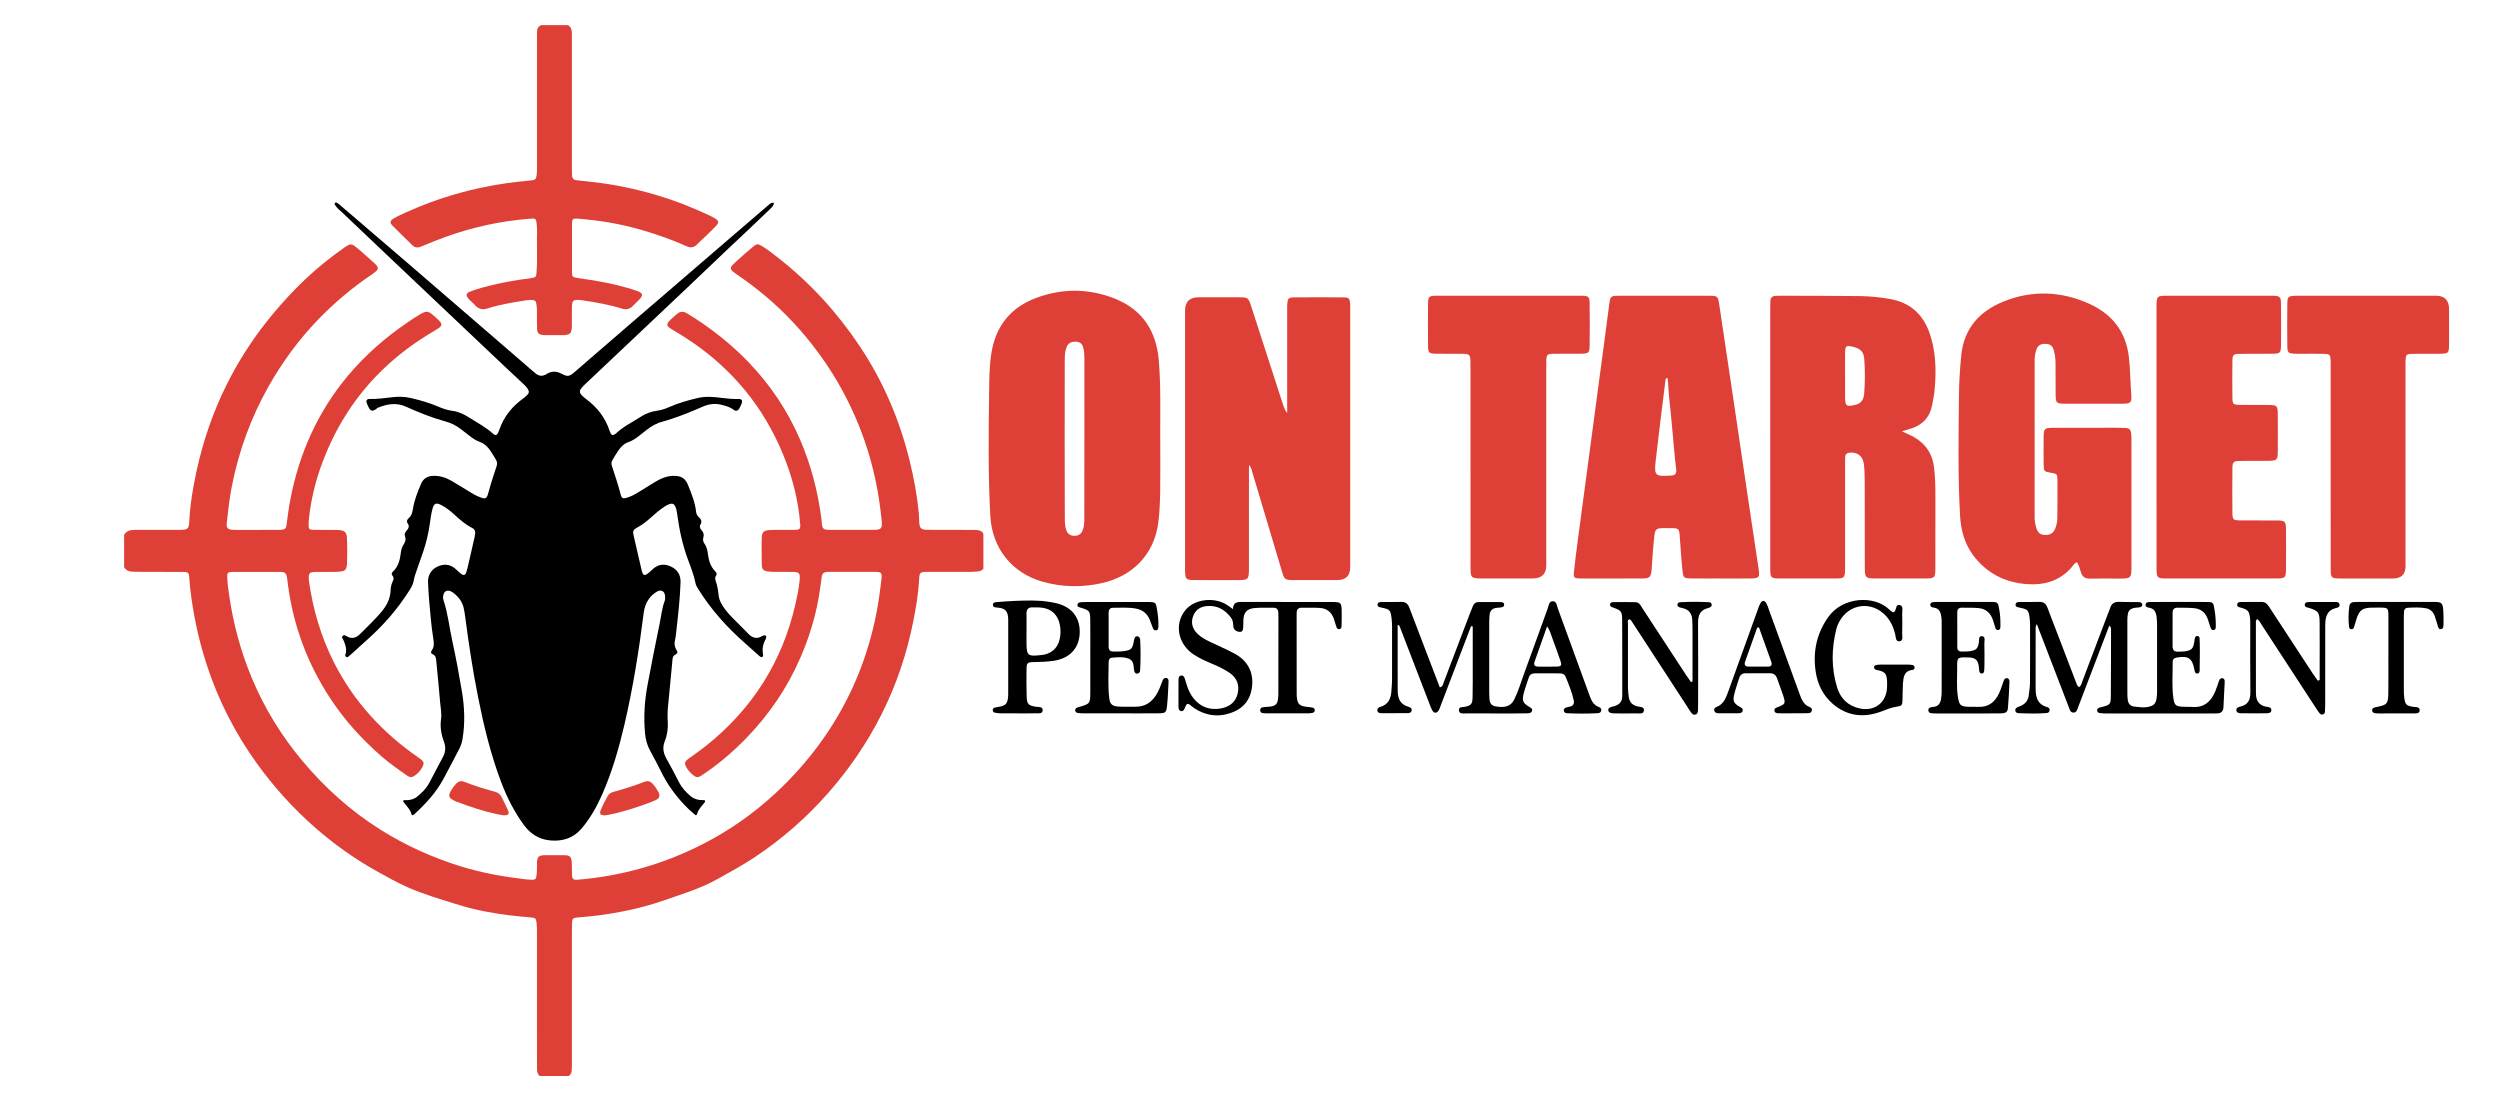 <?xml version="1.0" encoding="UTF-8"?> <svg xmlns="http://www.w3.org/2000/svg" id="Layer_1" viewBox="0 0 1490.1 654.08"><defs><style>.cls-1{fill:#de4037;}</style></defs><path class="cls-1" d="m744.43,277.23c0,2.05,0,3.63,0,5.22,0,18.66.01,37.32-.01,55.98,0,7.12-.23,7.32-7.27,7.33-8.5.02-16.99.05-25.49-.02-4.71-.04-5.15-.54-5.32-5.13-.04-1-.01-2-.01-3,0-50.81,0-101.62,0-152.44q0-7.96,7.99-7.97c7.83,0,15.66-.01,23.49,0,6.18.01,6.21.01,8.07,5.74,6.17,19.01,12.31,38.03,18.46,57.04.7,2.16,1.41,4.32,2.87,6.33,0-1.6,0-3.2,0-4.8,0-18.66,0-37.32,0-55.98,0-1.5-.06-3.01.06-4.5.26-3.15.73-3.75,4.02-3.78,9.83-.1,19.66-.1,29.49,0,3.26.03,3.7.63,3.94,3.83.1,1.33.05,2.66.05,4,0,50.98,0,101.96,0,152.94q0,7.71-7.69,7.73c-8.5,0-16.99.02-25.49,0-5.96-.02-5.97-.04-7.63-5.6-5.86-19.63-11.71-39.26-17.59-58.88-.37-1.23-.42-2.62-1.95-4.05Z"></path><path class="cls-1" d="m691.56,261.86c0,10.49.13,20.99-.05,31.48-.11,6.15-.35,12.34-1.16,18.43-2.42,18.33-14.94,31.62-33.59,35.79-11.72,2.62-23.45,2.46-35.07-.76-18.54-5.13-30.37-20.04-31.42-39.28-1.35-24.63-1.05-49.28-.71-73.91.11-7.95.1-15.99,1.47-23.89,2.74-15.82,11.7-26.64,26.66-32.19,15.43-5.72,31.12-5.66,46.41.3,16.71,6.51,25.17,19.35,26.61,37.11,1.27,15.63.77,31.28.84,46.93Zm-45.24-.25s.02,0,.03,0c0-15.98.02-31.96-.02-47.94,0-1.99-.11-4.02-.54-5.95-.65-2.96-2.11-4.02-4.86-4.06-2.62-.04-4.43,1.05-5.35,3.6-.93,2.57-.94,5.23-.95,7.89-.04,16.15-.05,32.3-.05,48.44,0,15.15.04,30.3.09,45.45,0,2.33.06,4.65.87,6.9.85,2.34,2.43,3.44,4.9,3.44,2.48,0,4.04-1.15,4.93-3.44.92-2.4.92-4.9.93-7.39.03-15.65.02-31.3.02-46.94Z"></path><path class="cls-1" d="m1133.62,257.09c3.07,1.47,5.42,2.37,7.55,3.64,6.7,3.99,10.65,9.82,11.59,17.67.72,5.97.83,11.95.82,17.95-.03,14.32.02,28.65-.03,42.97-.02,4.94-.55,5.44-5.47,5.47-9.99.06-19.99.04-29.98.01-6.17-.02-6.59-.38-6.61-6.47-.05-16.32,0-32.65-.04-48.97-.01-4.16,0-8.35-.46-12.47-.53-4.87-3.51-7.26-7.99-7.14-1.99.05-3.18.81-3.21,2.92-.02,1.33-.05,2.66-.05,4,0,19.32,0,38.64,0,57.96,0,1.33,0,2.67,0,4-.06,5.95-.23,6.16-6.22,6.18-10.83.03-21.65.04-32.48,0-5.58-.02-5.9-.34-5.9-5.99-.02-30.48-.01-60.96-.01-91.44,0-21.15,0-42.31,0-63.46,0-1.5.04-3,.08-4.5.06-2.03,1.16-3.02,3.15-3.08,1-.03,2-.08,3-.07,15.66.05,31.31.03,46.97.21,6.15.07,12.3.68,18.37,1.77,11.52,2.06,19.22,8.82,23.18,19.67,3.96,10.84,4.25,22.16,3.31,33.53-.27,3.31-.88,6.6-1.51,9.86-1.43,7.4-5.81,12.17-13.06,14.27-1.43.42-2.85.86-4.99,1.51Zm-33.88-33.31c0,4.16-.01,8.33,0,12.49.02,5.88.69,6.35,6.31,4.97,3.52-.86,4.83-3.36,5.07-6.57.52-6.81.57-13.65.08-20.46-.32-4.49-2.28-6.47-6.67-7.49-4.19-.98-4.71-.63-4.78,3.58-.07,4.49-.02,8.99-.02,13.49Z"></path><path class="cls-1" d="m1237.9,335.08c-1.79.83-2.49,2.41-3.57,3.59-6.9,7.56-15.73,10.14-25.69,9.52-13.38-.83-24.33-6.39-32.39-17.02-5.36-7.07-7.5-15.28-7.98-23.95-1.33-24.08-.9-48.2-.64-72.29.08-7.66.6-15.37,1.34-23.05,1.56-16.08,10.88-26.35,25.13-32.13,17.1-6.94,34.63-6.26,51.45,1.45,13.45,6.17,21.54,16.48,23.33,31.43.9,7.51.82,15.05,1.46,22.56.41,4.81-.47,5.42-5.32,5.44-11.33.05-22.66.05-34,0-5.39-.02-5.73-.35-5.78-5.52-.07-6.23-.07-12.46-.06-18.7,0-2.48-.3-4.91-.93-7.3-.8-3.06-2.23-4.13-5.28-4.15-3.03-.01-4.44,1.03-5.4,4.06-.6,1.89-.84,3.84-.84,5.82,0,31.16,0,62.32-.01,93.48,0,2.15.35,4.25.98,6.3.94,3.02,2.41,4.15,5.34,4.24,2.85.09,4.79-1.04,5.89-3.66.9-2.13,1.31-4.4,1.32-6.72.04-7.38.14-14.76.08-22.14-.03-3.89-.19-3.93-4.17-4.62-3.77-.65-4-.82-4.06-4.78-.08-5.41-.06-10.82-.02-16.24.04-5.23.44-5.68,5.64-5.71,9.5-.06,19-.02,28.5-.02,4.5,0,9-.08,13.5.05,3.71.11,4.35.79,4.65,4.31.1,1.14.06,2.29.06,3.44,0,24.76.01,49.53,0,74.29,0,7.74-.07,7.79-7.68,7.8-5.67,0-11.33-.1-17,.03-2.97.07-4.65-1.14-5.49-3.9-.61-1.99-1.06-4.08-2.36-5.91Z"></path><path class="cls-1" d="m1025.96,344.8c-6,0-11.99.06-17.99-.02-4.21-.06-4.64-.28-5.1-4.42-.75-6.77-1.18-13.59-1.65-20.39-.34-4.91-.45-5.1-5.16-5.2-1.33-.03-2.66-.02-4,0-5.09.07-5.57.42-6.12,5.65-.55,5.13-.87,10.28-1.27,15.42-.09,1.16-.07,2.33-.19,3.49-.5,4.78-1.11,5.43-5.83,5.47-8.99.06-17.99.02-26.98.02-3.33,0-6.66.07-9.99-.04-3.42-.11-3.87-.46-3.54-3.82.66-6.62,1.53-13.22,2.41-19.82,2.53-19.13,5.1-38.26,7.66-57.38,2.56-19.13,5.12-38.25,7.67-57.38,1.12-8.41,2.19-16.83,3.32-25.24.59-4.44.94-4.84,5.24-4.85,18.32-.05,36.64-.05,54.96,0,4.09.01,4.63.51,5.22,4.43,2.71,17.93,5.38,35.87,8.04,53.81,2.83,19.09,5.63,38.18,8.47,57.27,2.37,15.96,4.79,31.92,7.16,47.88.64,4.29.05,5.02-4.33,5.1-5.99.1-11.99.02-17.98.03Zm-32.03-119.48c-1.13.13-1.17.65-1.22,1.11-1.98,16.16-4.07,32.31-5.89,48.49-.95,8.47-.06,9.18,8.45,8.56.33-.02.66-.04,1-.05,2.07-.1,3.02-1.25,2.84-3.25-.23-2.48-.6-4.95-.83-7.43-1.1-11.74-2.04-23.51-3.34-35.23-.45-4.04-.51-8.15-.99-12.19Z"></path><path class="cls-1" d="m1285.37,260.06c0-25.49,0-50.98,0-76.47,0-7.31.03-7.33,7.13-7.33,19.99-.01,39.99,0,59.98,0,.83,0,1.67-.02,2.5.02,3.99.19,4.55.63,4.59,4.79.1,8.33.1,16.66,0,24.99-.05,4.28-.59,4.74-5.09,4.79-6.5.08-13-.03-19.49.06-3.88.05-4.34.48-4.38,4.33-.09,7.33-.1,14.66.01,21.99.05,3.57.53,4.01,4.14,4.08,5.83.11,11.66,0,17.49.06,4.94.06,5.37.49,5.41,5.5.06,7.33.05,14.66,0,21.99-.03,5.36-.42,5.76-5.63,5.82-5.5.07-11-.03-16.49.04-4.44.06-4.91.49-4.94,4.86-.07,8.66-.07,17.33,0,25.99.04,4.18.44,4.56,4.64,4.6,7.33.08,14.66-.02,21.99.05,4.71.04,5.25.52,5.3,5.12.09,8.16.09,16.33,0,24.49-.05,4.32-.65,4.93-4.97,4.94-22.33.05-44.65.05-66.98,0-4.8-.01-5.2-.54-5.2-6.25-.02-26.16-.01-52.32-.01-78.47Z"></path><path class="cls-1" d="m876.47,277.37c0-19.32,0-38.63,0-57.95,0-1.17.02-2.33-.01-3.5-.14-4.7-.41-4.99-5.27-5.04-4.99-.05-9.99.04-14.99-.04-4.53-.07-4.99-.46-5.03-4.78-.09-8.32-.08-16.65,0-24.98.04-4.34.5-4.8,5-4.81,28.81-.04,57.61-.04,86.42,0,4.18,0,4.83.56,4.89,4.49.12,8.49.12,16.98,0,25.47-.05,4.01-.67,4.53-4.78,4.59-5.49.09-10.99-.03-16.48.05-4.18.06-4.44.39-4.58,4.64-.05,1.5-.01,3-.01,4.5,0,38.96,0,77.93,0,116.89q0,7.88-8.08,7.89c-10.16,0-20.31.02-30.47,0-6.15-.02-6.57-.39-6.59-6.49-.04-20.31-.02-40.63-.02-60.94Z"></path><path class="cls-1" d="m1389.16,277.69c0-19.65,0-39.3,0-58.96,0-1.33.05-2.67-.03-4-.18-3.31-.52-3.74-3.82-3.82-4.49-.11-8.99-.04-13.49-.04-1.33,0-2.67.04-4-.02-3.81-.18-4.43-.63-4.48-4.37-.11-8.66-.11-17.32,0-25.98.05-3.51.69-3.98,4.14-4.2,1.16-.08,2.33-.03,3.5-.03,26.98,0,53.96,0,80.94,0q7.81,0,7.82,8.05c0,6.83.03,13.66,0,20.48-.03,5.9-.19,6.04-6.27,6.07-5.16.03-10.33-.05-15.49.04-3.69.07-4,.43-4.17,3.99-.07,1.5-.02,3-.02,4.5,0,39.3,0,78.61,0,117.91q0,7.49-7.4,7.51c-10.49.01-20.98.03-31.48-.01-5.37-.03-5.71-.35-5.72-5.66-.03-20.48-.01-40.97-.02-61.45Z"></path><path d="m1257.22,372.89c-4.7,12.3-9.25,24.21-13.8,36.12-1.59,4.17-3.15,8.36-4.78,12.52-.56,1.44-.89,3.36-2.98,3.19-1.71-.14-2.05-1.84-2.55-3.15-4.83-12.5-9.62-25.02-14.43-37.52-1.48-3.86-2.98-7.72-4.65-12.05-1.02,1.5-.7,2.75-.7,3.88-.02,11.33.04,22.66-.02,33.99-.02,5.3.84,9.94,6.91,11.58.95.26,1.67,1.02,1.41,2.17-.2.88-.95,1.32-1.76,1.38-5.57.43-11.16.3-16.73.08-1-.04-1.87-.52-1.96-1.7-.07-.93.56-1.45,1.28-1.83.56-.29,1.19-.46,1.78-.71,2.88-1.22,4.64-3.32,4.99-6.47.28-2.53.71-5.07.73-7.61.08-11.33.04-22.66.03-33.99,0-1.43-.05-2.88-.24-4.29-.66-4.94-.96-5.23-6.08-6.34-1.12-.24-2.44-.35-2.32-1.82.12-1.45,1.48-1.49,2.6-1.5,3.83-.04,7.66.06,11.49-.07,2.66-.09,4.07,1.11,4.96,3.53,2.09,5.69,4.33,11.32,6.5,16.99,3.42,8.94,6.84,17.88,10.26,26.82.45,1.17.69,2.46,1.99,3.54,1.5-1.08,1.76-2.9,2.34-4.42,5-13.12,9.94-26.26,14.91-39.39.39-1.04.92-2.05,1.22-3.12.8-2.9,2.6-4.11,5.63-3.96,3.82.18,7.66.07,11.49.13.99.02,2.04.31,2.12,1.48.08,1.17-.9,1.57-1.91,1.7-.79.1-1.6.08-2.38.22-3.05.53-4.06,1.59-4.44,4.69-.14,1.1-.14,2.23-.14,3.35,0,14.2-.01,28.41,0,42.61,0,1.43.02,2.89.24,4.3.35,2.28,1.62,3.79,4.08,3.97,2.53.19,5.03.73,7.62.23,3.77-.73,4.9-1.69,5.52-5.47.23-1.41.24-2.86.24-4.29.02-13.09.02-26.17,0-39.26,0-1.59-.1-3.19-.3-4.77-.33-2.72-1.34-4.93-4.47-5.41-1.14-.17-2.36-.58-2.03-2.06.31-1.39,1.66-1.31,2.75-1.33,3.19-.05,6.38-.05,9.57-.05,7.82,0,15.64-.04,23.46.02,4.62.03,4.56.11,5.3,4.79.52,3.32.83,6.65.72,10.01-.02.79-.11,1.67-1.07,1.91-1.21.31-1.73-.54-2.06-1.48-.58-1.65-1.07-3.34-1.64-5-1.33-3.84-4.04-6.15-8.06-6.52-3.33-.31-6.69-.24-10.03-.29-1.99-.03-2.88,1.07-2.88,3,0,6.7.01,13.4-.01,20.11,0,2.25,1.14,3.17,3.28,3.09,1.43-.05,2.89,0,4.29-.22,3.78-.6,4.75-1.66,5.35-5.53.12-.79.17-1.59.37-2.36.16-.63.58-1.18,1.3-1.23.99-.07,1.49.61,1.52,1.45.11,2.87.14,5.74.14,8.61,0,3.51-.04,7.02-.11,10.53-.02.81-.28,1.66-1.25,1.78-1.24.15-1.58-.78-1.79-1.76-.03-.16-.04-.32-.07-.47-1.35-6.93-3.51-8.41-10.38-7.33-1.72.27-2.62,1.08-2.6,2.78.09,7.17-.61,14.37.44,21.51.62,4.22,1.43,4.81,5.56,5.08,1.91.12,3.84-.06,5.74.09,6.99.57,11.05-3.19,13.6-9.13.88-2.05,1.46-4.22,2.25-6.31.34-.9.88-1.82,2.04-1.67,1.19.16,1.43,1.17,1.39,2.16-.22,5.1-.46,10.2-.76,15.29-.13,2.26-1.4,3.47-3.7,3.52-1.12.02-2.23.06-3.35.06-20.75,0-41.49,0-62.24,0-1.43,0-2.87-.07-4.29-.22-.81-.09-1.57-.52-1.69-1.43-.16-1.2.73-1.64,1.67-1.96.3-.1.62-.13.93-.21,5.19-1.36,5.51-1.56,5.56-6.61.12-13.24.1-26.49.12-39.74,0-.61.08-1.26-.98-2.17Z"></path><path d="m876.8,373.21c-3.47,9.07-6.93,18.15-10.4,27.22-2.62,6.86-5.23,13.72-7.85,20.57-.28.74-.51,1.53-.91,2.21-1.21,2.07-2.78,2.15-3.98.15-.65-1.08-1.06-2.32-1.51-3.51-5.85-15.19-11.7-30.38-17.54-45.56-.23-.59-.49-1.16-.74-1.73-1.2.02-.81.9-.81,1.37-.02,12.29,0,24.58.01,36.87,0,.32.02.64.02.96.02,4.56,1.49,8.13,6.34,9.49,1.08.3,2.19.84,1.95,2.29-.19,1.13-1.19,1.52-2.14,1.53-5.42.06-10.85.06-16.27.02-.99,0-1.91-.46-2.03-1.63-.12-1.15.7-1.8,1.63-2.06,5-1.41,6.56-5.13,6.78-9.82.1-2.07.37-4.13.37-6.2.04-10.53.03-21.07,0-31.6,0-1.75-.06-3.52-.29-5.25-.66-5.03-.93-5.29-6.02-6.38-1.12-.24-2.45-.35-2.35-1.81.1-1.44,1.46-1.51,2.58-1.52,3.83-.04,7.66.07,11.49-.07,2.68-.1,4.05,1.17,4.94,3.56,3.13,8.37,6.36,16.7,9.55,25.04,2.85,7.43,5.7,14.86,8.56,22.33,1.87-.46,1.91-1.9,2.33-2.99,5.18-13.56,10.33-27.14,15.49-40.71.62-1.64,1.29-3.26,1.96-4.88.61-1.47,1.7-2.26,3.33-2.26,4.31,0,8.62-.04,12.93.02,1.09.01,2.41.16,2.3,1.74-.09,1.2-1.17,1.37-2.13,1.49-.95.12-1.92.1-2.86.28-2.12.4-3.4,1.73-3.65,3.87-.18,1.58-.23,3.18-.24,4.78-.02,13.73-.01,27.45-.01,41.18,0,.48,0,.96.03,1.44.21,2.96-.43,6.6,3.62,7.36,5.22.98,9.1.27,11.21-3.96,2.51-5.02,4.03-10.41,5.96-15.64,4.75-12.87,9.33-25.81,14.03-38.7.62-1.71.72-4.34,3.04-4.33,2.33,0,2.41,2.66,3.03,4.36,6.21,16.92,12.38,33.87,18.52,50.82,1.21,3.35,2.31,6.68,6.17,7.97.76.25,1.29.96,1.2,1.87-.12,1.18-1.04,1.64-2,1.7-6.22.33-12.44.32-18.66.01-.82-.04-1.56-.54-1.69-1.43-.17-1.16.61-1.73,1.59-2.03.61-.19,1.24-.32,1.86-.43,2.26-.38,2.89-1.91,2.45-3.87-1.1-4.84-2.95-9.43-4.83-14-.64-1.57-2.01-1.97-3.51-1.98-4.95-.03-9.89,0-14.84-.02-1.82,0-3.04.81-3.61,2.54-1.08,3.34-2.36,6.63-3.16,10.03-.91,3.88-.15,5.23,3.38,7.38.98.6,2.15,1.06,1.73,2.45-.39,1.26-1.65,1.42-2.77,1.44-3.03.07-6.06.08-9.1.08-9.1,0-18.2.03-27.29-.04-1.64-.01-4.15.56-4.41-1.69-.3-2.51,2.34-1.93,3.9-2.31,3.27-.79,4.12-1.61,4.22-5.34.16-6.06.1-12.13.11-18.19.01-8.11,0-16.22,0-24.33-.36-.04-.72-.09-1.09-.13Zm45.33.09c-2.63,7.43-5.07,14.26-7.47,21.11-.75,2.13.3,2.93,2.33,2.93,3.66-.01,7.32.09,10.97-.03,2.63-.09,3.03-.7,2.14-3.36-1.61-4.82-3.4-9.59-5.14-14.37-.69-1.91-1.16-3.93-2.84-6.28Z"></path><path d="m734.87,363.03c.18-3.94,2.43-4.26,5.07-4.26,18.19.04,36.38,0,54.57.06,4.68.01,5.09.5,5.18,5.31.05,3.03,0,6.06-.07,9.09-.02.81-.33,1.64-1.27,1.78-.91.14-1.5-.49-1.78-1.27-.58-1.65-1.03-3.36-1.6-5.01-1.33-3.87-4.1-6.09-8.15-6.36-3.65-.24-7.33-.11-11-.14-1.96-.01-2.93.99-2.94,2.94,0,.64-.04,1.28-.04,1.91,0,15.32,0,30.63.03,45.95,0,1.11,0,2.25.18,3.34.52,3.22,1.7,4.32,4.98,4.8,1.42.2,2.85.29,4.25.57.81.16,1.45.72,1.39,1.67-.06.94-.75,1.39-1.56,1.53-.94.17-1.9.24-2.85.24-7.98.02-15.96,0-23.93,0-.16,0-.32,0-.48,0-1.49-.18-3.73.31-3.73-1.87,0-2.1,2.22-1.78,3.73-1.98.79-.11,1.6-.07,2.38-.19,3.04-.46,4.13-1.52,4.54-4.6.19-1.42.18-2.87.18-4.3.02-14.84.03-29.68.03-44.51,0-.96-.02-1.92-.09-2.87-.12-1.72-1.09-2.62-2.79-2.61-3.83.01-7.68-.18-11.47.19-4.56.45-6.36,2.69-6.54,7.25-.04,1.12.03,2.24-.06,3.35-.13,1.53.12,3.7-2.11,3.58-1.85-.11-3.72-1.1-3.83-3.52-.08-1.77-.26-3.5-1.38-4.98-3.5-4.61-7.94-7.3-13.92-6.92-4.01.25-7.05,1.98-8.56,5.83-1.57,4-.59,7.55,2.33,10.55,2.14,2.2,4.86,3.61,7.59,4.94,4.87,2.37,9.89,4.48,14.67,7.03,8.3,4.43,11.85,11.99,10.24,21.16-1.1,6.28-4.58,10.88-10.39,13.41-8.19,3.57-16.17,2.92-23.72-1.94-.93-.6-1.77-1.36-2.64-2.06-1.16-.95-2.01-.75-2.58.64-.24.59-.49,1.18-.76,1.75-.44.93-1.09,1.63-2.22,1.32-.87-.24-1.14-1.03-1.26-1.85-.04-.32-.08-.64-.08-.95,0-5.26-.02-10.53.02-15.79,0-1.13.13-2.38,1.55-2.59,1.41-.21,1.93.94,2.26,2.03.89,2.9,1.66,5.83,3.15,8.5,4.18,7.53,11.12,10.76,19.27,8.86,4.77-1.11,8.03-4.06,9.08-8.81,1.09-4.93-.45-9.13-4.76-12.11-3.17-2.19-6.63-3.83-10.16-5.32-3.83-1.62-7.64-3.29-11.12-5.54-9.63-6.23-11.94-18.22-5.22-26.55,5.26-6.51,16.8-8.11,24.54-3.37,1.08.66,2.07,1.45,3.84,2.7Z"></path><path d="m649.86,391.84c0-7.34.06-14.68-.02-22.01-.06-5.71-.35-6-5.75-7.64-.95-.29-1.97-.45-1.89-1.69.08-1.17,1.06-1.48,2.06-1.57.95-.08,1.91-.11,2.87-.11,12.28,0,24.56-.03,36.85,0,4.96.02,4.97.14,5.73,4.91.53,3.32.88,6.64.74,10-.04,1-.33,1.95-1.57,1.99-.91.03-1.43-.59-1.73-1.39-.62-1.64-1.18-3.3-1.85-4.92-1.52-3.64-4.11-5.88-8.11-6.65-4.61-.88-9.22-.52-13.83-.5-1.77,0-2.56,1.13-2.57,2.8-.02,6.86-.02,13.72,0,20.57,0,1.71.93,2.71,2.67,2.7,2.23-.01,4.48.06,6.67-.27,4.2-.63,4.78-1.35,5.66-5.74.12-.62.21-1.26.42-1.86.29-.81.85-1.34,1.79-1.22.69.09,1.09.59,1.35,1.19.12.29.24.61.25.92.28,6.06.32,12.11-.03,18.16-.06.97-.5,1.9-1.67,2-1.19.09-1.69-.75-1.88-1.75-.21-1.09-.28-2.21-.42-3.32-.25-1.91-1.27-3.31-3.06-3.94-3.25-1.15-6.62-.77-9.94-.46-1.29.12-1.79,1.28-1.8,2.48-.07,7.17-.48,14.37.34,21.51.44,3.81,1.85,4.92,5.68,5.12,3.34.18,6.7.03,10.04.07,5.47.06,9.38-2.49,12.25-7.01,1.64-2.59,2.66-5.43,3.71-8.27.41-1.12,1.06-2.09,2.41-1.82,1.16.23,1.32,1.28,1.27,2.26-.26,4.77-.38,9.57-.9,14.31-.45,4.15-.89,4.42-5.21,4.46-7.66.08-15.31.03-22.97.03-7.02,0-14.04,0-21.06,0-1.27,0-2.55-.06-3.81-.21-.81-.1-1.57-.52-1.69-1.43-.15-1.19.73-1.64,1.67-1.97.15-.05.31-.07.46-.12,6.78-2,6.82-2,6.87-9.05.05-6.86.01-13.72.01-20.58h-.02Z"></path><path d="m606.4,425.19c-3.35,0-6.7.03-10.04-.02-1.11-.02-2.22-.15-3.31-.37-.83-.17-1.41-.76-1.33-1.7.06-.7.53-1.18,1.18-1.34,1.08-.26,2.19-.41,3.27-.63,3.01-.63,4.07-1.67,4.57-4.67.18-1.09.19-2.22.19-3.34.01-14.35,0-28.7,0-43.04,0-.96,0-1.92-.15-2.86-.45-2.93-1.64-4.21-4.5-4.84-.93-.21-1.9-.19-2.85-.34-.82-.13-1.57-.48-1.62-1.44-.06-1.26.9-1.61,1.87-1.69,3.97-.3,7.94-.65,11.92-.78,6.69-.21,13.39-.5,20.03.66,1.57.27,3.15.52,4.68.93,9.11,2.45,13.84,9.09,13.19,18.42-.61,8.61-6.26,14.33-15.28,15.7-4.12.63-8.24.73-12.39.81-3.42.07-3.91.54-3.97,3.92-.09,5.58-.1,11.16.08,16.74.14,4.46,1.13,5.3,5.75,5.97,1.49.22,3.79-.17,3.79,1.9,0,2.53-2.5,1.92-4.1,1.97-3.66.13-7.33.04-11,.05Zm5.46-49.12h-.03c0,2.07,0,4.15,0,6.22,0,8.68.53,9.14,9.31,8.08.47-.06.96-.09,1.42-.21,4.79-1.16,7.81-4.17,8.97-8.92.68-2.8.77-5.63.24-8.53-1.1-5.99-4.74-9.75-10.72-10.5-1.89-.24-3.82-.15-5.73-.19-2.39-.05-3.48,1.17-3.47,3.52.03,3.51,0,7.02,0,10.52Z"></path><path d="m1008.81,406.17c0-9.55.01-19.1,0-28.64,0-2.71-.02-5.42-.16-8.13-.19-3.56-1.88-6.02-5.52-6.87-.62-.14-1.24-.3-1.85-.48-.82-.24-1.47-.68-1.46-1.62,0-.98.73-1.41,1.56-1.47,5.73-.36,11.47-.28,17.21-.04.83.03,1.55.51,1.65,1.43.1.91-.47,1.46-1.28,1.77-.3.11-.59.25-.9.32-4.78,1.13-5.99,4.41-5.95,8.96.14,15.79.05,31.58.04,47.38,0,1.28.01,2.55-.05,3.83-.06,1.27,0,2.79-1.43,3.27-1.74.58-2.51-.99-3.34-2.11-.67-.89-1.2-1.88-1.81-2.82-10.79-16.58-21.58-33.15-32.38-49.72-.51-.78-.89-1.72-1.94-2.14-1.46.52-.87,1.82-.87,2.77-.04,12.76-.04,25.52,0,38.28,0,1.59.27,3.17.41,4.76.31,3.47,2.13,5.52,5.58,6.21,1.48.29,3.75.19,3.53,2.32-.25,2.47-2.68,1.73-4.28,1.77-4.14.11-8.29.04-12.44.03-.8,0-1.6-.04-2.38-.15-.96-.14-1.93-.43-2.13-1.57-.2-1.18.64-1.72,1.57-2.07.74-.28,1.55-.39,2.3-.63,2.92-.94,4.54-2.84,4.42-6.02-.01-.32.02-.64.02-.96,0-14.68.04-29.35-.05-44.03-.04-5.53-.45-5.89-5.62-7.76-.77-.28-1.56-.53-1.61-1.49-.07-1.28.91-1.64,1.87-1.65,4.46-.05,8.93-.11,13.39.04,2.21.07,3.04,2.1,4.08,3.68,8.73,13.35,17.45,26.7,26.19,40.04.86,1.31,1.8,2.57,2.7,3.86.32-.12.64-.24.96-.36Z"></path><path d="m1382.62,405.33c0-3.81,0-7.62,0-11.42,0-7.66.04-15.32-.03-22.99-.05-5.93-.74-6.79-6.26-8.58-.45-.15-.94-.19-1.39-.34-.85-.28-1.33-.9-1.2-1.8.1-.67.59-1.11,1.28-1.23.47-.08.95-.17,1.42-.17,5.11-.01,10.22-.02,15.32,0,1.11,0,2.41,0,2.68,1.42.28,1.46-.89,1.93-2.01,2.18-5.59,1.27-6.48,5.51-6.49,10.27-.02,15.64-.01,31.29-.03,46.93,0,1.44-.03,2.87-.13,4.3-.05.8-.26,1.61-1.16,1.91-.86.29-1.61-.09-2.11-.73-.79-1-1.48-2.07-2.18-3.14-10.72-16.44-21.44-32.9-32.17-49.33-.83-1.27-1.48-2.74-2.78-3.6-1,.75-.78,1.6-.78,2.35-.01,13.73-.01,27.46.02,41.18,0,1.27.05,2.59.4,3.79.9,3.13,3.22,4.57,6.35,4.99,1.08.14,2.41.44,2.44,1.84.04,1.76-1.49,1.95-2.73,1.97-5.11.08-10.21.07-15.32,0-1.25-.02-2.75-.19-2.79-1.93-.03-1.39,1.2-1.81,2.29-2.04,4.85-1.03,6.11-4.23,6.05-8.82-.17-13.41-.06-26.82-.07-40.22,0-1.12,0-2.24-.11-3.35-.4-4.37-1.22-5.38-5.46-6.57-1.12-.31-2.4-.47-2.21-1.94.18-1.44,1.54-1.44,2.65-1.45,3.99-.04,7.98.03,11.97-.03,2.74-.04,3.78,1.98,5.01,3.85,8.47,12.96,16.94,25.92,25.43,38.87.94,1.43,1.97,2.81,2.96,4.22.37-.13.75-.26,1.12-.38Z"></path><path d="m1128.68,364.94c.33-.24.48-.31.58-.42,1.14-1.29.57-4.59,3.19-3.85,2.16.61,1.27,3.32,1.32,5.13.11,3.83.12,7.66,0,11.49-.06,1.78.83,4.58-1.51,4.93-2.51.38-2.23-2.54-2.66-4.26-1.02-4.09-2.66-7.82-5.59-10.95-8.45-9.01-21.82-7.33-27.74,3.55-.68,1.25-1.28,2.59-1.64,3.97-3.03,11.83-3.21,23.7.42,35.4,2.03,6.52,6.55,10.85,13.42,12.33,8.91,1.93,15.95-3.52,16.29-12.6.05-1.43.08-2.88-.04-4.31-.31-3.81-1.31-4.9-5.06-5.8-.62-.15-1.29-.17-1.84-.44-.36-.18-.66-.67-.78-1.08-.21-.7.22-1.34.82-1.52.9-.27,1.88-.37,2.82-.38,5.58-.03,11.17-.02,16.76,0,.79,0,1.59.11,2.37.23.67.1,1.21.51,1.33,1.18.15.91-.34,1.69-1.19,1.77-5,.47-5.43,4.23-5.71,7.97-.23,3.18-.15,6.38-.27,9.57-.13,3.59-.25,3.89-3.66,4.39-3.22.48-6.11,1.77-9.09,2.88-10.41,3.85-20.16,2.8-28.72-4.52-5.93-5.07-9.23-11.82-10.32-19.48-1.67-11.66.56-22.42,7.47-32.25,8.62-12.27,27.43-13.22,36.44-4.57.68.65,1.32,1.41,2.59,1.65Z"></path><path d="m1172.5,425.24c-5.58,0-11.16,0-16.75,0-.96,0-1.92.05-2.87-.03-1.37-.12-3.27.2-3.48-1.67-.23-1.97,1.71-2.07,3.05-2.21,2.96-.3,4.08-2.22,4.52-4.76.24-1.41.34-2.85.34-4.28.02-13.72.02-27.43.01-41.15,0-.96,0-1.92-.11-2.87-.36-3-1.07-5.73-4.79-6.14-1-.11-1.94-.56-1.88-1.74.06-1.2,1.06-1.46,2.05-1.54.79-.06,1.59-.09,2.39-.09,10.37,0,20.73-.03,31.1,0,4.86.02,4.82.09,5.65,4.99.56,3.32.67,6.66.59,10.01-.02.83-.29,1.64-1.25,1.77-.91.12-1.49-.5-1.76-1.29-.51-1.51-.91-3.05-1.4-4.57-1.36-4.18-4.14-6.83-8.59-7.22-3.33-.29-6.69-.22-10.03-.24-1.72-.01-2.69.94-2.69,2.66-.02,7.02-.01,14.03.02,21.05,0,1.52.91,2.4,2.4,2.41,1.91,0,3.85.05,5.71-.29,3.33-.6,4.18-1.67,4.75-5.03.25-1.47-.31-3.96,1.76-3.83,2.42.15,1.48,2.75,1.52,4.31.13,4.46.05,8.93.04,13.39,0,.96-.04,1.91-.12,2.87-.07.84-.4,1.62-1.34,1.71-.93.09-1.46-.58-1.6-1.42-.19-1.1-.18-2.23-.37-3.32-.53-3.15-1.87-4.43-4.99-4.8-.63-.08-1.27-.06-1.91-.07-5.72-.12-5.99.06-5.92,5.74.07,5.89-.48,11.81.42,17.67.8,5.22,1.58,5.85,6.76,6.03,1.75.06,3.51-.07,5.26.03,6.3.35,10.2-2.97,12.66-8.34,1.06-2.31,1.72-4.79,2.63-7.18.35-.92.95-1.81,2.1-1.56,1.11.25,1.39,1.27,1.34,2.26-.25,5.09-.43,10.19-.89,15.27-.25,2.77-1.18,3.39-4.71,3.44-6.54.09-13.08.03-19.62.03v.02Z"></path><path d="m1068.55,425.16c-2.87,0-5.74.05-8.61-.02-1.14-.03-2.32-.32-2.33-1.82,0-1.18.97-1.48,1.89-1.82,4.61-1.74,4.88-2.19,3.39-6.79-1.14-3.49-2.5-6.9-3.69-10.37-.72-2.09-2.08-3.07-4.29-3.05-4.79.04-9.57.04-14.36,0-2.05-.02-3.32.91-3.91,2.82-1.04,3.35-2.26,6.66-3.04,10.07-.86,3.74-.15,4.99,3.18,7.02.94.58,2.21.9,1.93,2.35-.26,1.38-1.5,1.59-2.61,1.6-3.99.05-7.97.03-11.96-.03-.97-.01-1.97-.33-2.33-1.36-.37-1.07.22-1.98,1.17-2.32,4.49-1.64,5.81-5.65,7.23-9.55,5.76-15.89,11.47-31.8,17.21-47.7.54-1.5,1.01-3.05,1.75-4.45,1.14-2.14,2.65-2.08,3.8.13.65,1.27,1.05,2.67,1.54,4.02,6.06,16.63,12.14,33.26,18.18,49.9,1.16,3.2,2.34,6.3,5.94,7.63.93.34,1.59,1.16,1.27,2.27-.31,1.08-1.3,1.4-2.26,1.42-3.03.06-6.06.02-9.09.02,0,.02,0,.03,0,.05Zm-20.13-51.19c-.35.03-.7.07-1.05.1-2.4,6.72-4.8,13.44-7.18,20.17-.69,1.94-.12,3.1,2.11,3.1,3.82,0,7.64,0,11.46,0,1.89,0,2.66-.96,2.03-2.76-2.43-6.88-4.91-13.73-7.36-20.6Z"></path><path d="m1423.6,390.22c0-7.81.04-15.63-.02-23.44-.03-4.3-.33-4.55-4.66-4.63-1.91-.04-3.83-.02-5.74.05-5,.19-6.8,1.5-8.44,6.2-.63,1.8-1.07,3.67-1.67,5.48-.27.82-.93,1.36-1.83,1.14-.63-.16-1.06-.74-1.13-1.41-.46-4.14-.37-8.27.18-12.39.19-1.42,1.13-2.25,2.6-2.34.95-.06,1.91-.11,2.87-.11,14.83,0,29.66-.02,44.5,0,5.26,0,5.72.43,6.06,5.62.18,2.7.14,5.42.08,8.13-.02,1.07-.14,2.4-1.64,2.49-1.21.07-1.46-1.06-1.74-1.94-.64-1.97-1.13-3.99-1.85-5.93-.88-2.39-2.56-4.07-5.12-4.57-3.63-.71-7.3-.47-10.97-.3-1.28.06-2.06.82-2.18,2.11-.1,1.11-.12,2.23-.12,3.34,0,14.35,0,28.71.01,43.06,0,1.75,0,3.52.25,5.25.57,4,1.36,4.69,5.43,5.28,1.49.22,3.7-.21,3.74,1.95.04,2.22-2.16,1.94-3.66,1.95-7.02.06-14.03.03-21.05.03-.48,0-.96-.03-1.43-.09-.99-.11-2-.39-2.16-1.5-.21-1.44.89-1.87,2.05-2.13.16-.03.31-.05.47-.08,6.52-1.35,7.03-1.87,7.11-8.71.09-7.49.02-14.99.02-22.49h.03Z"></path><path class="cls-1" d="m586.15,338.94c-.77,1.02-1.8,1.49-3.07,1.64-1.59.18-3.18.28-4.78.28-8.56,0-17.11-.01-25.67,0-4.29,0-4.58.37-4.8,4.62-.43,8.24-1.8,16.36-3.39,24.44-3.83,19.49-10.1,38.16-19.03,55.9-8.56,17.02-19.25,32.59-31.84,46.9-12.96,14.74-27.61,27.52-43.95,38.37-7,4.65-14.4,8.61-21.71,12.73-10.19,5.75-21.29,9.06-32.22,12.87-12.98,4.52-26.33,7.27-39.91,9.05-3.8.5-7.63.76-11.45,1.09-2.8.24-3.33.72-3.39,3.51-.05,2.56-.06,5.12-.06,7.68,0,25.51,0,51.01,0,76.52,0,1.12,0,2.24-.08,3.36-.09,1.42-.59,2.65-1.86,3.45h-17.28c-1.23-1.09-1.6-2.49-1.59-4.1.02-7.84-.01-15.68-.02-23.52,0-19.76,0-39.52,0-59.28,0-1.52-.05-3.04-.25-4.55-.32-2.46-.69-2.83-3.12-3.04-4.3-.37-8.6-.76-12.88-1.29-10.1-1.26-20.13-3.04-29.82-6.05-10.53-3.27-21.18-6.31-31.28-10.79-5.91-2.62-11.57-5.82-17.23-8.95-13.5-7.44-26.01-16.32-37.62-26.46-13.01-11.36-24.51-24.11-34.62-38.11-13.16-18.24-23.24-38.06-30.17-59.46-4.77-14.73-7.94-29.81-9.71-45.19-.25-2.14-.36-4.3-.53-6.45-.21-2.66-.7-3.21-3.4-3.22-8.24-.05-16.48-.02-24.72-.04-1.92,0-3.84-.08-5.76-.11-2.15-.04-3.88-.81-4.96-2.76v-19.2c1.5-2.53,3.88-2.97,6.58-2.96,8.96.05,17.92,0,26.88-.02,4.59-.01,5.17-.63,5.4-5.26.49-10.09,2.19-20.02,4.33-29.87,3.85-17.75,9.71-34.81,17.76-51.09,7.59-15.34,16.94-29.54,27.91-42.68,5.85-7.01,12.05-13.71,18.64-20,7.58-7.24,15.76-13.81,24.39-19.78.46-.32.95-.59,1.43-.88,1.31-.79,2.59-.77,3.8.18,1.45,1.14,2.89,2.27,4.28,3.48,2.71,2.37,5.37,4.79,8.04,7.21.41.37.8.79,1.13,1.24.92,1.29.91,2.09-.25,3.16-.93.87-1.98,1.62-3.04,2.34-11.59,7.8-22.18,16.8-31.86,26.86-11.48,11.94-21.19,25.22-29.34,39.62-10.52,18.61-17.71,38.46-21.86,59.42-1.44,7.3-2.26,14.69-3.05,22.09-.3,2.74.67,3.8,3.51,3.94,2,.1,4,.07,6,.07,7.2,0,14.4-.02,21.6-.03.4,0,.8,0,1.2-.02,2.37-.13,3.08-.8,3.39-3.15.46-3.49.83-6.99,1.41-10.46,4.55-27.14,14.57-51.96,31.53-73.8,9.83-12.66,21.41-23.52,34.39-32.9,3.89-2.81,7.84-5.54,11.96-8,4.08-2.43,5.13-2.28,8.67.92.95.86,1.93,1.68,2.83,2.59,2.03,2.03,1.93,3.22-.44,4.76-1.94,1.26-3.97,2.4-5.94,3.62-11.37,6.98-21.79,15.17-31.03,24.81-14.15,14.75-24.62,31.82-31.86,50.91-4.16,10.97-6.97,22.27-8.22,33.95-.13,1.19-.18,2.39-.21,3.59-.06,2.7.31,3.12,2.95,3.17,2.56.05,5.12.03,7.68.04,2.16,0,4.32.01,6.48.02,1.05,0,2.07.12,3.08.4,1.27.35,2.07,1.18,2.37,2.46.16.7.29,1.42.32,2.13.23,5.12.21,10.23.02,15.35-.02.56-.16,1.11-.26,1.66-.26,1.52-1.15,2.41-2.69,2.64-1.5.22-3.01.38-4.54.37-3.52-.02-7.04-.01-10.56,0-.88,0-1.76.04-2.63.15-1.28.16-2.03.95-2.09,2.23-.05,1.03-.06,2.09.09,3.11,2.36,16.76,7.06,32.82,14.65,47.97,5.87,11.72,13.21,22.44,21.99,32.2,8.4,9.33,17.8,17.46,28.09,24.61.53.37,1.05.73,1.56,1.12,2.36,1.76,2.56,2.62,1.13,5.24-1.09,2.01-2.63,3.6-4.51,4.9-1.43.99-2.77,1.02-4.2.02-5.32-3.7-10.63-7.41-15.53-11.67-11.64-10.15-21.95-21.48-30.43-34.41-13.42-20.45-21.87-42.78-25.17-67.04-.2-1.5-.35-3.02-.58-4.52-.51-3.31-1.18-3.91-4.53-3.91-8.96-.01-17.92,0-26.88,0-.56,0-1.12,0-1.68.03-2.24.12-2.68.53-2.64,2.75.07,3.77.65,7.49,1.18,11.2,2.47,17.18,7,33.81,13.73,49.82,7.41,17.61,17.31,33.71,29.52,48.37,13.45,16.15,28.89,30.1,46.71,41.33,15.11,9.52,31.25,16.8,48.31,22.07,12.35,3.82,25.01,6.06,37.81,7.58,1.43.17,2.87.25,4.31.31,1.91.08,2.44-.34,2.74-2.19.17-1.1.26-2.22.3-3.34.06-1.52,0-3.04.04-4.56.11-3.59,1.01-4.48,4.66-4.52,3.84-.04,7.68-.04,11.52,0,3.43.04,4.37.93,4.56,4.43.13,2.39.03,4.8.12,7.2.1,2.65.79,3.19,3.43,2.97,26.23-2.18,51.07-9.24,74.51-21.21,15.69-8.01,29.99-18.02,42.96-29.98,12.18-11.23,22.9-23.68,32.02-37.5,15.11-22.89,24.76-47.94,29.4-74.95.92-5.36,1.51-10.76,2.2-16.16.06-.47.08-.96.05-1.44-.1-1.46-.57-1.96-2.06-2.14-.79-.1-1.6-.09-2.4-.09-8.96,0-17.92,0-26.88,0-.32,0-.64,0-.96.01-2.3.12-3.11.83-3.44,3.15-.58,4.12-1.1,8.24-1.82,12.34-2.18,12.36-5.92,24.22-10.9,35.71-7.75,17.88-18.54,33.72-32.09,47.73-8.1,8.37-16.9,15.86-26.61,22.29-2.32,1.53-3.23,1.52-5.35-.24-1.54-1.29-2.94-2.71-3.87-4.53-1.29-2.5-1.09-3.39,1.19-5.04,3.56-2.58,7.18-5.08,10.62-7.83,27.49-21.98,45.35-50.02,53.18-84.38,1.05-4.6,2.05-9.22,2.47-13.92.43-4.81-.06-5.26-4.84-5.28-3.36-.01-6.72.02-10.08-.02-1.28-.01-2.56-.07-3.83-.23-2.88-.37-3.69-1.24-3.8-4.21-.08-2.32-.06-4.64-.06-6.96,0-2.96-.03-5.92.06-8.88.1-3.3,1.2-4.45,4.51-4.65,2.39-.14,4.8-.08,7.2-.09,2.72-.02,5.44.02,8.16-.03,2.75-.05,3.26-.66,3.06-3.3-1.13-14.4-4.67-28.21-10.16-41.54-5.76-14-13.32-26.94-22.98-38.62-8.93-10.79-19.21-20.11-30.74-28.06-4.08-2.82-8.3-5.43-12.56-7.97-3.54-2.11-3.65-3.08-.72-5.9,1.15-1.11,2.4-2.11,3.59-3.19,1.85-1.68,3.8-1.79,5.94-.55,3.25,1.9,6.39,3.97,9.48,6.11,9.77,6.74,18.86,14.3,27.11,22.84,13.2,13.67,23.59,29.2,31.08,46.67,6.48,15.1,10.53,30.85,12.63,47.12.18,1.42.12,2.87.49,4.28.33,1.25,1.08,1.92,2.34,2.03.72.06,1.44.08,2.16.08,8.64,0,17.28.01,25.92,0,4.73,0,5.42-.75,4.96-5.54-1.56-16.31-4.85-32.24-10.24-47.73-8.41-24.17-21.06-45.86-37.81-65.19-11.12-12.83-23.8-23.89-37.81-33.45-.92-.63-1.85-1.27-2.71-1.98-1.67-1.39-1.79-2.45-.27-4.01,1.62-1.66,3.36-3.19,5.1-4.73,2.4-2.12,4.8-4.23,7.27-6.27,1.94-1.61,2.79-1.67,4.98-.35,3.5,2.11,6.69,4.66,9.9,7.18,19.13,14.97,35.29,32.69,48.72,52.89,13.82,20.78,23.5,43.41,29.47,67.63,2.57,10.42,4.54,20.94,5.56,31.63.17,1.83.12,3.68.25,5.51.25,3.44,1.18,4.37,4.65,4.39,9.04.05,18.08.04,27.12.06,1.04,0,2.08.02,3.11.13,1.52.16,2.77.78,3.35,2.33v20.64Z"></path><path class="cls-1" d="m338.47,14.94c1.73.96,2.32,2.55,2.38,4.41.03.96.03,1.92.03,2.88,0,25.76,0,51.52,0,77.28,0,1.44,0,2.88.05,4.32.09,2.72.7,3.38,3.35,3.68,2.7.3,5.4.59,8.11.88,13.32,1.41,26.37,4.15,39.2,7.95,10.53,3.12,20.71,7.14,30.65,11.79,1.45.68,2.89,1.39,4.24,2.24,1.91,1.21,2.07,2.46.49,4.11-2.1,2.2-4.29,4.31-6.47,6.43-1.6,1.56-3.34,3-4.86,4.63-1.92,2.06-4,2.34-6.5,1.21-5.69-2.58-11.52-4.79-17.43-6.79-12.7-4.27-25.66-7.36-39-8.82-2.86-.31-5.72-.67-8.59-.84-2.66-.16-3.17.33-3.18,2.94-.03,9.68-.03,19.36,0,29.04,0,2.6.35,2.98,3.01,3.37,7.91,1.17,15.82,2.32,23.6,4.23,4.04.99,8.05,2.1,11.98,3.47,3.84,1.33,4.09,2.58,1.22,5.51-1.17,1.2-2.39,2.36-3.58,3.55-1.81,1.82-3.9,2.35-6.37,1.57-7.88-2.5-16.01-3.84-24.16-5.06-.87-.13-1.75-.18-2.63-.16-2.19.04-2.88.68-3.04,2.83-.09,1.27-.09,2.56-.09,3.84-.01,2.8,0,5.6-.01,8.4,0,.8-.02,1.6-.13,2.39-.35,2.38-1.14,3.12-3.56,3.45-.47.06-.96.09-1.44.09-3.6,0-7.2,0-10.8,0-.4,0-.8-.02-1.2-.06-2.66-.31-3.54-1.16-3.62-3.83-.1-3.44-.08-6.88-.06-10.32,0-1.53-.14-3.04-.37-4.54-.25-1.56-.8-2.1-2.34-2.21-1.03-.07-2.09-.06-3.11.1-7.98,1.26-15.97,2.47-23.69,4.95-2.92.94-5.31.39-7.36-1.93-1-1.13-2.26-2.04-3.28-3.15-2.7-2.92-2.42-4.06,1.3-5.37,4-1.41,8.08-2.56,12.21-3.53,7.24-1.71,14.56-3,21.95-3.91.48-.06.94-.17,1.42-.25,2.66-.48,2.78-.61,3.02-3.4.55-6.47.17-12.95.24-19.43.03-3.19.2-6.4-.18-9.59-.35-2.96-.58-3.22-3.61-2.97-4.7.39-9.39.88-14.06,1.58-16.87,2.53-33.07,7.34-48.73,14.07-1.03.44-2.07.84-3.13,1.23-1.66.61-3.19.29-4.44-.93-4.07-3.97-8.13-7.94-12.12-11.97-1.49-1.51-1.3-2.72.58-3.9,2.44-1.53,5.1-2.67,7.72-3.86,19.28-8.77,39.45-14.49,60.41-17.44,4.67-.66,9.37-1.05,14.06-1.57,2.6-.29,2.91-.62,3.32-3.19.22-1.35.19-2.71.19-4.07,0-25.92,0-51.84,0-77.76,0-1.12.05-2.24.03-3.36-.03-1.94.63-3.44,2.54-4.19h15.84Z"></path><path d="m240.48,477.19c.44-.52,1.02-.23,1.55-.23,2.47-.02,4.8-.62,6.71-2.2,2.79-2.29,5.36-4.8,7.07-8.07,2.71-5.17,5.42-10.34,8.19-15.48,1.53-2.85,1.83-5.72.7-8.78-1.66-4.48-2.51-9.05-1.81-13.88.46-3.19-.25-6.38-.52-9.56-.68-8.2-1.51-16.4-2.3-24.59-.17-1.82-.17-3.7-2.38-4.54-.89-.34-.97-1.33-.42-2.05,1.71-2.29,1.39-4.74.96-7.34-1.27-7.65-1.72-15.41-2.5-23.12-.33-3.27-.35-6.55-.59-9.81-.32-4.31,1.6-7.83,5.29-9.67,3.98-1.99,7.72-1.73,11.14,1.25,1.09.94,2.07,2.02,3.22,2.87,1.63,1.21,2.57.89,3.19-1.06.5-1.6.87-3.24,1.25-4.88,1.24-5.38,2.47-10.76,3.69-16.14.14-.62.23-1.26.3-1.89.18-1.52-.41-2.67-1.78-3.35-4.14-2.06-7.51-5.12-10.9-8.19-2.38-2.15-4.89-4.13-7.78-5.58-2.81-1.41-4.09-.84-4.93,2.2-.86,3.09-1.24,6.28-1.7,9.44-.81,5.64-2.12,11.15-3.98,16.53-1.23,3.55-2.47,7.1-3.71,10.65-.71,2.04-1.45,4.07-1.83,6.21-.35,2-1.22,3.77-2.29,5.49-7.17,11.49-15.99,21.56-26.15,30.5-2.64,2.32-5.2,4.74-7.81,7.1-.59.54-1.18,1.09-1.81,1.57-.67.51-1.29,1.5-2.25.92-.98-.6-.33-1.6-.17-2.41.53-2.67-.4-5.04-1.38-7.42-.34-.83-1.38-1.7-.53-2.6.92-.97,1.91-.14,2.81.35,2.3,1.26,4.48.97,6.5-.59.88-.68,1.66-1.5,2.45-2.29,3.64-3.6,7.28-7.2,10.67-11.04,3.53-4,6.07-8.38,6.17-13.94.03-1.82.6-3.63,1.36-5.32.5-1.1.62-2.15-.25-3.13-.74-.84-.56-1.62.18-2.31,3.32-3.11,4.3-7.2,4.81-11.47.2-1.71.64-3.27,1.59-4.71,1-1.51,1.58-3.1.87-4.97-.47-1.24.07-2.37.91-3.31,1.22-1.36,1.93-2.69.65-4.48-.77-1.07-.28-2.24.63-3.01,1.74-1.46,2.21-3.42,2.54-5.51.82-5.26,2.81-10.17,4.87-15.03,1.31-3.1,3.82-4.59,7.19-4.7,4.06-.13,7.74,1.09,11.17,3.11,4.34,2.56,8.62,5.22,12.93,7.83,1.37.83,2.86,1.44,4.36,1.98,2.69.96,3.4.62,4.23-2.07.59-1.91,1.04-3.86,1.63-5.77,1.11-3.59,2.24-7.18,3.46-10.73.51-1.49.43-2.76-.43-4.09-1.39-2.15-2.54-4.44-4.15-6.45-1.49-1.86-3.28-3.31-5.52-4.09-1.85-.65-3.47-1.62-5-2.79-2.09-1.61-4.17-3.24-6.26-4.84-2.63-2.01-5.5-3.51-8.73-4.39-8.28-2.26-16.22-5.47-24.03-8.97-5.59-2.51-10.92-1.55-16.27.53-.72.28-1.31.9-1.98,1.33-1.45.91-2.62.73-3.47-.7-.65-1.09-1.19-2.28-1.59-3.48-.44-1.34.25-2.24,1.64-2.21,4.65.1,9.24-.53,13.84-1.07,3.51-.41,7.03-.36,10.5.43,5.78,1.32,11.47,2.92,16.92,5.28,2.65,1.15,5.38,2.04,8.26,2.42,3.73.49,7.05,2.12,10.15,4.12,4.76,3.08,9.86,5.65,14.08,9.55,1.4,1.29,2.29.98,3.08-.83.71-1.61,1.22-3.31,1.95-4.9,2.73-5.94,6.84-10.76,12.05-14.68,1.08-.82,2.19-1.63,3.14-2.59,1.32-1.33,1.36-2.28.34-3.86-.96-1.49-2.33-2.63-3.61-3.84-3.67-3.46-7.37-6.87-11.03-10.33-13.48-12.75-26.94-25.52-40.42-38.28-8.94-8.47-17.89-16.93-26.83-25.41-9.58-9.08-19.14-18.17-28.71-27.26-1.39-1.32-3-2.42-3.98-4.13-.26-.46-.76-.98-.25-1.5.48-.49,1.08-.15,1.54.14.54.34,1.03.76,1.51,1.18,13.12,11.24,26.24,22.47,39.34,33.74,13.34,11.47,26.65,22.98,39.97,34.48,11.87,10.24,23.73,20.49,35.59,30.74.42.37.89.68,1.3,1.06,2.17,1.99,4.44,2.25,6.98.63,2.89-1.85,5.83-1.75,8.86-.13,3.42,1.84,4.63,1.67,7.54-.85,10.96-9.46,21.88-18.95,32.85-28.41,10.72-9.25,21.47-18.46,32.2-27.69,9.76-8.4,19.51-16.8,29.27-25.2,7.09-6.1,14.19-12.2,21.3-18.29.72-.62,1.42-1.33,2.41-1.5.71-.12,1.13.18.85.95-.42,1.17-1.3,2-2.17,2.83-4.34,4.14-8.67,8.29-13.03,12.41-4.01,3.79-8.06,7.54-12.06,11.34-8.12,7.71-16.21,15.46-24.33,23.16-11.78,11.17-23.59,22.31-35.39,33.46-8.31,7.85-16.64,15.7-24.95,23.56-.99.93-1.97,1.89-2.82,2.95-1.08,1.34-1.03,2.63.13,3.89.81.88,1.73,1.66,2.69,2.38,6.68,4.95,11.59,11.19,14.17,19.16.12.38.26.76.45,1.11.74,1.43,1.31,1.59,2.66.79.21-.12.41-.25.58-.42,4.4-4.19,9.87-6.78,14.89-10.04,2.99-1.94,6.3-3.11,9.84-3.6,2.4-.33,4.67-1.08,6.87-2.06,5.59-2.47,11.42-4.13,17.35-5.51,4.94-1.15,9.86-.58,14.79.04,3.09.39,6.19.66,9.32.58,1.95-.05,2.59.89,1.87,2.73-.35.89-.73,1.78-1.19,2.62-.96,1.77-2.16,2.17-3.7.98-2.11-1.63-4.59-2.2-7.06-2.85-3.96-1.05-7.74-.46-11.45,1.19-5.93,2.62-11.93,5.07-18.09,7.09-1.75.58-3.49,1.19-5.27,1.63-3.65.9-6.83,2.67-9.75,4.97-1.63,1.29-3.26,2.59-4.91,3.86-1.84,1.41-3.74,2.7-5.99,3.45-2.61.87-4.47,2.81-6.01,4.98-1.33,1.89-2.44,3.94-3.64,5.92-.62,1.03-.64,2.12-.27,3.24,1.92,5.68,3.75,11.39,5.28,17.2.58,2.19,1.39,2.53,3.56,1.88,2.24-.67,4.31-1.7,6.3-2.91,3.55-2.17,7.06-4.4,10.63-6.54,3.47-2.08,7.11-3.65,11.27-3.64,4.33,0,6.76,1.49,8.37,5.5,2.09,5.19,4.21,10.39,4.82,16.03.13,1.24.7,2.29,1.63,3.12,1.41,1.25,2.03,2.57.93,4.41-.69,1.16-.22,2.35.65,3.3,1.18,1.28,1.63,2.65,1.1,4.4-.39,1.27-.13,2.6.65,3.67,1.44,1.96,1.82,4.22,2.12,6.53.48,3.81,1.65,7.33,4.45,10.13.68.68,1.05,1.4.38,2.33-.73,1.01-.64,2.11-.25,3.21.96,2.65,1.44,5.39,1.7,8.19.31,3.38,1.98,6.21,3.98,8.86,1.35,1.79,2.85,3.45,4.44,5.04,3.16,3.17,6.36,6.32,9.46,9.54,2.2,2.28,4.9,3.2,7.98,1.32.34-.2.72-.38,1.1-.45,1.24-.23,1.78.44,1.37,1.67-.1.3-.25.59-.4.87-1.48,2.69-1.95,5.56-1.45,8.59.1.62.34,1.33-.44,1.69-.7.32-1.23-.15-1.71-.57-2.75-2.44-5.47-4.92-8.23-7.35-10.89-9.54-20.52-20.18-28.17-32.53-.68-1.09-1.38-2.17-1.63-3.45-.97-4.81-2.72-9.37-4.44-13.93-3.37-8.97-5.3-18.26-6.57-27.72-.19-1.43-.47-2.85-1.09-4.16-.73-1.54-1.69-1.93-3.33-1.44-1,.3-1.9.83-2.78,1.39-3.07,1.91-5.76,4.31-8.44,6.71-2.57,2.3-5.26,4.42-8.33,6.04-2.06,1.09-2.51,2.02-2,4.31,1.6,7.1,3.26,14.18,4.9,21.27.09.39.19.78.34,1.15.61,1.51,1.42,1.84,2.78.92,1.05-.71,2.01-1.58,2.92-2.48,3.18-3.15,6.8-4.02,10.97-2.22,4.13,1.77,6.3,4.97,6.13,9.64-.17,4.87-.53,9.74-.98,14.59-.51,5.65-1.2,11.29-1.82,16.93-.07.63-.15,1.28-.31,1.89-.67,2.49-.67,4.87.85,7.12.73,1.08.37,1.99-.82,2.52-1.17.52-1.58,1.44-1.69,2.66-.61,6.69-1.26,13.37-1.91,20.05-.24,2.55-.49,5.09-.75,7.64-.32,3.19-.39,6.39-.2,9.59.24,3.97-.25,7.84-1.73,11.53-1.45,3.62-1.05,6.95.86,10.33,2.63,4.66,5.1,9.43,7.54,14.2,1.64,3.2,3.99,5.78,6.66,8.1,2.15,1.86,4.71,2.65,7.53,2.64.47,0,1.04-.19,1.32.29.34.59-.19,1.04-.52,1.47-.49.63-1.05,1.2-1.55,1.83-.99,1.25-1.94,2.52-2.44,4.09-.52,1.63-.7,1.63-2.08.48-2.15-1.8-4.17-3.74-6.08-5.79-5.31-5.72-9.83-11.98-13.28-19.01-2.15-4.38-4.45-8.68-6.79-12.96-1.77-3.23-2.65-6.69-2.99-10.3-.89-9.7-.27-19.33,1.53-28.88,2.28-12.1,4.61-24.19,7.15-36.24.97-4.61,1.38-9.34,3.08-13.79.3-.79.25-1.74.21-2.61-.14-3.21-2.37-4.43-5.08-2.75-1.78,1.1-3.32,2.49-4.56,4.2-1.83,2.54-2.74,5.39-3.12,8.46-2.83,22.38-6.38,44.64-11.51,66.62-3.28,14.04-7.28,27.86-13.06,41.1-3.25,7.44-7.18,14.49-12.45,20.69-4.82,5.67-11.17,7.74-18.48,7.12-6.73-.57-11.91-3.79-15.87-9.18-5.78-7.86-10.1-16.47-13.56-25.57-6.21-16.36-10.31-33.29-13.72-50.4-3.19-16-5.66-32.12-7.76-48.3-.23-1.74-.5-3.49-.89-5.19-.89-3.84-3.2-6.74-6.29-9.07-.44-.33-.94-.62-1.45-.83-2.14-.9-3.84-.04-4.36,2.22-.24,1.02-.26,2.09.08,3.09,2.67,8,3.5,16.41,5.3,24.6,2.18,9.91,4.03,19.91,5.7,29.92,1.56,9.34,1.9,18.76.36,28.18-.34,2.07-.99,4.04-1.95,5.9-3.1,5.96-6.19,11.93-9.38,17.84-4.34,8.06-10.41,14.73-17.11,20.88-.29.27-.61.52-.95.72-.39.24-.89.2-.99-.26-.7-3.14-3.16-5.13-4.87-7.61-.13-.19-.24-.43-.04-.68Z"></path><path class="cls-1" d="m360.61,485.97c-2.79-.01-3.44-.81-2.61-2.94,1.15-2.99,2.68-5.8,4.23-8.59.78-1.41,2.17-2.13,3.66-2.53,6.1-1.66,12.1-3.58,18.01-5.84,2.4-.92,3.9-.42,5.52,1.54,1.12,1.36,2.14,2.79,2.95,4.36,1.25,2.44.81,3.82-1.71,5-1.52.71-3.09,1.31-4.67,1.88-7.6,2.74-15.26,5.27-23.21,6.79-.86.16-1.73.27-2.16.34Z"></path><path class="cls-1" d="m299.82,485.94c-.84-.16-2.26-.39-3.66-.69-8.14-1.77-16.04-4.36-23.82-7.33-1.04-.4-2.07-.88-3-1.48-1.59-1.02-1.94-2.21-1.16-3.91.94-2.04,2.24-3.89,3.79-5.51,1.26-1.32,2.84-1.8,4.6-1.1,6.1,2.42,12.37,4.34,18.69,6.07,1.6.44,2.88,1.42,3.64,2.93,1.29,2.57,2.62,5.13,3.78,7.76,1.14,2.58.52,3.38-2.86,3.26Z"></path></svg> 
